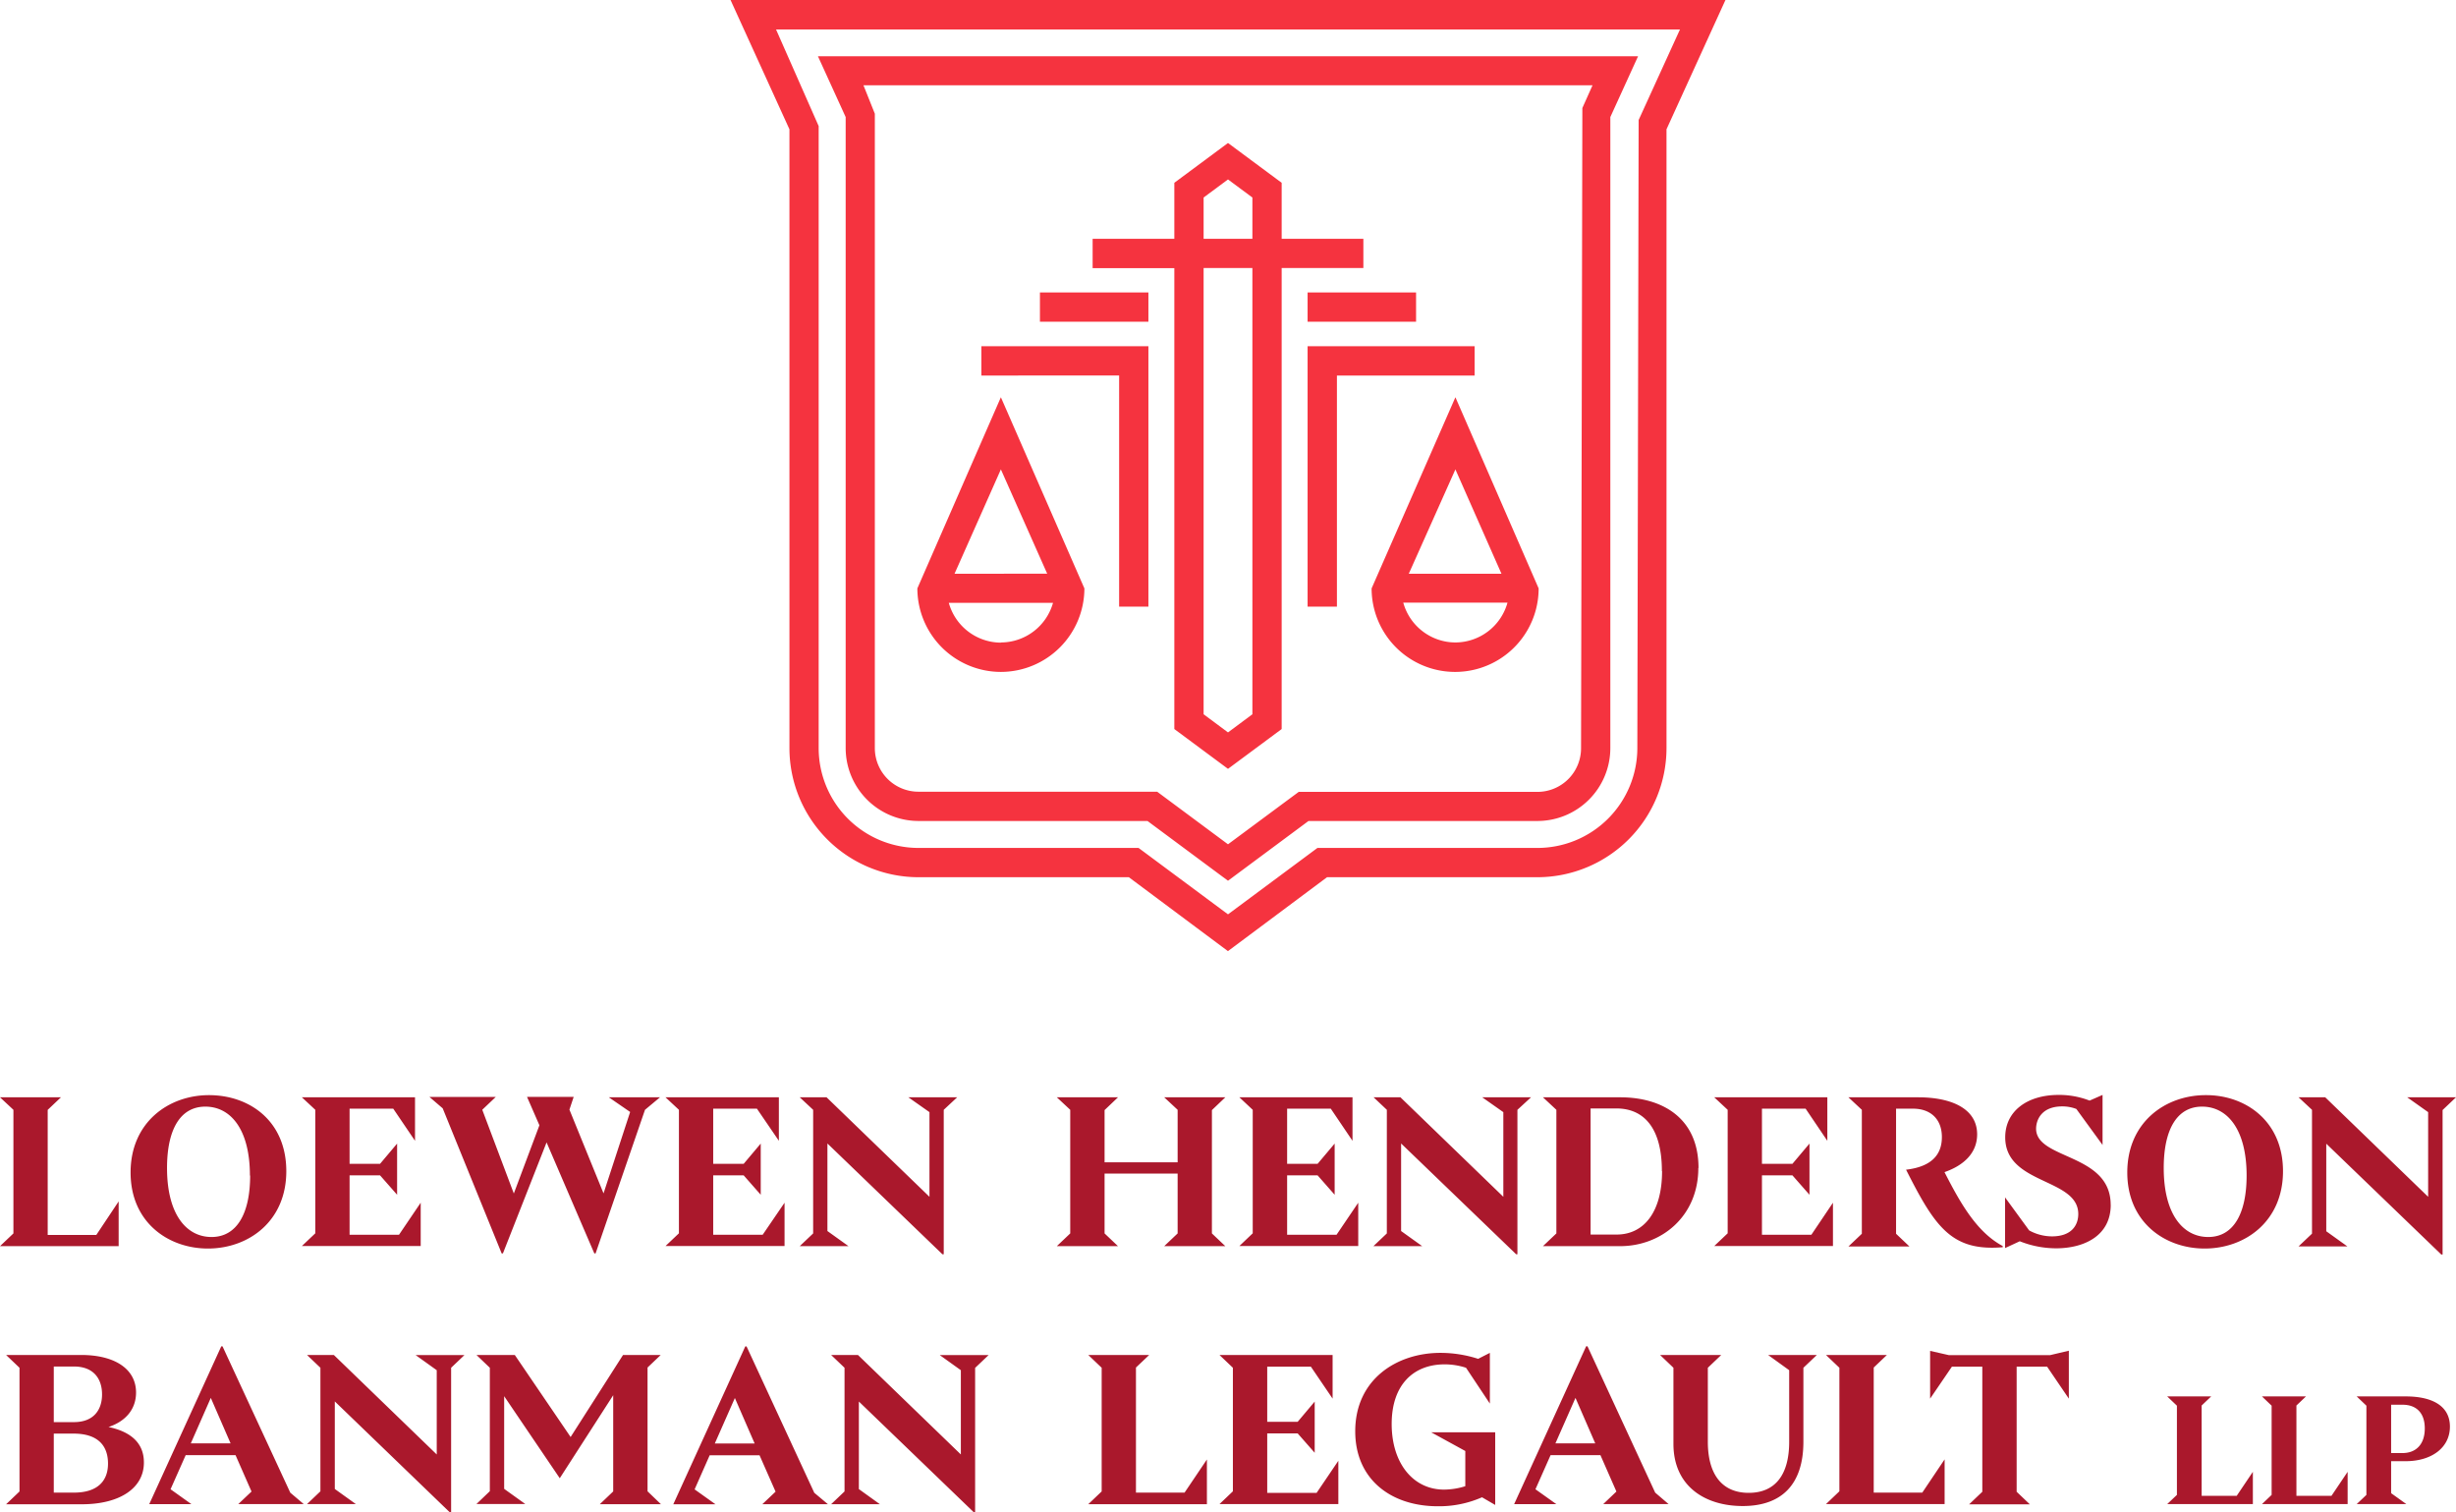 <svg xmlns="http://www.w3.org/2000/svg" viewBox="0 0 432 265.98"><defs><style>.cls-1{fill:#aa182c;}.cls-2{fill:#f5333f;}</style></defs><g id="Layer_2" data-name="Layer 2"><g id="Layer_1-2" data-name="Layer 1"><path class="cls-1" d="M20.87,211.31v7.87H0l2.36-2.24V195.2L0,193H10.72l-2.33,2.21v22h8.55ZM50.36,206c0,8.8-6.63,13.6-13.79,13.6-6.93,0-13.6-4.57-13.6-13.38s6.67-13.6,13.79-13.6S50.36,197.15,50.36,206Zm-6.4.78c0-8.17-3.41-12.14-7.84-12.14s-6.74,4.05-6.74,10.79c0,8.17,3.41,12.14,7.83,12.14S44,213.49,44,206.74ZM74,211.54v5.62h0v2H53.1l2.36-2.24V195.2L53.1,193H73v7.65L69.17,195H61.49v9.7h5.36l3-3.56v9l-3-3.41H61.49v10.45h8.69Zm39.45-16.34-8.69,25.26h-.22l-8.4-19.53-7.68,19.53h-.22L77.87,194.94l-2.33-2H87.2l-2.37,2.25,5.55,14.73,4.5-12-2.18-5h8.21l-.75,2.25,6,14.73,4.68-14.32L107.09,193h9ZM138,211.54v5.62h0v2H117.06l2.36-2.24V195.2L117.06,193H137v7.65L133.14,195h-7.69v9.7h5.36l3-3.56v9l-3-3.41h-5.36v10.45h8.7Zm28-16.34v25.41h-.23l-20.23-19.49v15.4l3.71,2.66h-8.58l2.36-2.24V195.2L140.67,193h4.72l18.1,17.5V195.61L159.78,193h8.58Zm47.17,21.74,2.36,2.24H204.78l2.36-2.24V206.41H194.29v10.53l2.36,2.24H185.89l2.36-2.24V195.2L185.89,193h10.76l-2.36,2.25v9.18h12.85V195.2L204.78,193h10.75l-2.36,2.25Zm25.74-5.4v5.62h0v2H218l2.35-2.24V195.2L218,193H237.9v7.65L234.08,195H226.4v9.7h5.36l3-3.56v9l-3-3.41H226.4v10.45h8.69Zm28-16.34v25.41h-.22l-20.24-19.49v15.4l3.71,2.66h-8.58l2.36-2.24V195.2L241.61,193h4.72l18.1,17.5V195.61L260.72,193h8.58Zm31.82,10.23c0,8.51-6.49,13.75-13.76,13.75H271.4l2.36-2.24V195.2L271.4,193H285C292.27,193,298.76,196.55,298.76,205.43Zm-6.41.53c0-7.54-3.15-11-8-11h-4.54v22.18h4.54C289.2,217.16,292.35,213.11,292.35,206Zm30.09,5.58v5.62h0v2H301.53l2.36-2.24V195.2L301.53,193h19.89v7.65L317.6,195h-7.68v9.7h5.36l3-3.56v9l-3-3.41h-5.36v10.45h8.69Zm29.86,7.64v.19c-9,.75-11.91-3.56-17-13.64,4.8-.56,6.3-2.92,6.3-5.73,0-3.23-2.06-5-5.06-5h-3v22l2.36,2.24H325.13l2.36-2.24V195.2L325.13,193h12.26c5.88,0,10.38,2,10.38,6.52,0,3.23-2.29,5.44-5.74,6.64C345,212,347.84,216.79,352.3,219.18Zm19-7.27c0,5.48-4.72,7.65-9.63,7.65a17.37,17.37,0,0,1-6.37-1.24l-2.59,1.2V210.6l4.24,5.81a8.37,8.37,0,0,0,4,1.05c3.63,0,4.64-2.14,4.64-3.93,0-6.38-12.85-5.1-12.85-13.49,0-4.61,3.86-7.46,9.4-7.46a14.72,14.72,0,0,1,5.44,1l2.28-1v8.8l-4.61-6.33a6.85,6.85,0,0,0-2.47-.45c-3.71,0-4.61,2.44-4.61,3.94C358.18,204,371.26,202.81,371.26,211.91ZM401.57,206c0,8.8-6.63,13.6-13.79,13.6-6.93,0-13.6-4.57-13.6-13.38s6.67-13.6,13.79-13.6C394.94,192.58,401.57,197.15,401.57,206Zm-6.4.78c0-8.17-3.41-12.14-7.84-12.14s-6.74,4.05-6.74,10.79c0,8.17,3.41,12.14,7.83,12.14S395.17,213.49,395.17,206.74Zm34.47-11.54v25.41h-.23l-20.23-19.49v15.4l3.71,2.66h-8.58l2.36-2.24V195.2L404.31,193H409l18.1,17.5V195.61L423.42,193H432Zm-404.33,62c0,4.5-4.23,7.34-10.94,7.34H1.07l2.36-2.25V240.57l-2.36-2.25H14.26c6,0,9.67,2.51,9.67,6.6,0,2.92-1.8,5.06-4.84,6.07C23,251.81,25.31,253.8,25.31,257.21ZM9.46,240.35v9.78H13c3.53,0,4.95-2.21,4.95-4.88s-1.42-4.9-4.95-4.9ZM19,257.43c0-3.18-1.8-5.28-6.07-5.28H9.46v10.38H13C17.22,262.53,19,260.43,19,257.43Zm34.43,7.12H41.91l2.33-2.21v0l-2.81-6.4H32.66l-2.66,6v0l3.67,2.62H26.25l12.67-27.76h.22l11.92,25.74ZM40.56,253.87l-3.48-8-3.52,8Zm38.79-13.3V266h-.23L58.89,246.49v15.4l3.71,2.66H54l2.36-2.25V240.57L54,238.32h4.72l18.1,17.5V241l-3.71-2.66h8.58Zm36.91,24H105.5l2.36-2.25V245.4L98.46,260l-9.78-14.43v16.3l3.71,2.66H83.81l2.35-2.25V240.57l-2.35-2.25h6.74l9.82,14.43,9.22-14.43h6.63l-2.32,2.21V262.3Zm29.37,0H134.09l2.33-2.21v0l-2.82-6.4h-8.77l-2.65,6v0l3.67,2.62h-7.42l12.66-27.76h.23l11.91,25.74Zm-12.89-10.68-3.48-8-3.53,8Zm38.78-13.3V266h-.22l-20.23-19.49v15.4l3.7,2.66h-8.58l2.36-2.25V240.57l-2.36-2.25h4.72l18.1,17.5V241l-3.71-2.66h8.59Zm40.77,16.11v7.87H191.42l2.36-2.25V240.57l-2.36-2.25h10.72l-2.33,2.21v22h8.55Zm23.12.23v5.62h0v2H214.5l2.36-2.25V240.57l-2.36-2.25h19.9V246l-3.82-5.62H222.9v9.7h5.35l3-3.56v9l-3-3.41H222.9v10.46h8.69ZM263,264.7l-2.32-1.35a18.72,18.72,0,0,1-7.76,1.58c-8.28,0-14.54-4.76-14.54-13.19,0-9.11,7.27-13.79,15-13.79A21.57,21.57,0,0,1,260,239l2.06-1.05v8.92l-4.19-6.3a12.12,12.12,0,0,0-3.75-.6c-5.51,0-9.33,3.6-9.33,10.49S248.56,262,254,262a12.57,12.57,0,0,0,3.74-.6v-6.19l-6-3.29H263Zm30.5-.15H282l2.32-2.21v0l-2.81-6.4h-8.77l-2.66,6v0l3.68,2.62h-7.43L279,236.79h.23l11.91,25.74ZM280.6,253.87l-3.48-8-3.53,8Zm36.61-13.3v13c0,7.57-3.86,11.32-10.68,11.32-6.63,0-12.18-3.49-12.18-10.94V240.57L292,238.32h10.76l-2.36,2.25v13c0,5.81,2.54,9,7.19,9s7.12-3.15,7.12-9V241L311,238.32h8.58Zm24.84,16.11v7.87H321.18l2.36-2.25V240.57l-2.36-2.25H331.9l-2.32,2.21v22h8.54Zm21.85-19.11V246l-3.82-5.62h-5.36v22l2.32,2.21H346.36l2.32-2.21v-22h-5.35L339.5,246v-8.4l3.3.75h17.8Zm32.37,21.3v5.68H381.2l1.71-1.62V247.24l-1.71-1.63h7.74l-1.68,1.6v15.88h6.17Zm16.67,0v5.68H397.87l1.7-1.62V247.24l-1.7-1.63h7.74l-1.68,1.6v15.88h6.17Zm7.65-1.87v5.63l2.68,1.92h-8.74l1.71-1.62V247.24l-1.71-1.63h8.64c4.49,0,7.76,1.57,7.76,5.31s-3.27,6.08-7.76,6.08Zm0-1.43h2c2.44,0,3.92-1.6,3.92-4.33s-1.48-4.17-3.92-4.17h-2Z"/><path class="cls-2" d="M128.5,0l10.36,22.74V131.59a22.72,22.72,0,0,0,22.7,22.7h37l17.43,13,17.43-13h37a22.73,22.73,0,0,0,22.71-22.7V22.74L303.5,0ZM288.23,21.11,288,131.59a17.58,17.58,0,0,1-17.56,17.55H231.73L216,160.82l-15.73-11.68H161.56A17.57,17.57,0,0,1,144,131.59V22.18l-7.5-17h159Zm-139.48-.52v111a12.83,12.83,0,0,0,12.81,12.81h40.28L216,154.91l14.16-10.51h40.28a12.83,12.83,0,0,0,12.81-12.81v-111l4.88-10.7H143.87ZM280.12,15,278.33,19l-.23,112.62a7.67,7.67,0,0,1-7.66,7.66h-42L216,148.5l-12.46-9.25h-42a7.67,7.67,0,0,1-7.66-7.66V20l-2-5ZM176.05,118.18a14.71,14.71,0,0,0,14.69-14.69L176.05,69.87l-14.69,33.62A14.71,14.71,0,0,0,176.05,118.18Zm0-5.15a9.55,9.55,0,0,1-9.16-7h18.33A9.55,9.55,0,0,1,176.05,113Zm8.15-12.12H167.9l8.15-18.35Zm12.65-34.86H172.62V60.9H202v45.8h-5.15ZM230,60.9h29.38v5.15H235.16V106.7H230Zm11.26,42.59a14.69,14.69,0,1,0,29.38,0L256,69.87Zm22.84-2.58H247.8L256,82.56ZM256,113a9.55,9.55,0,0,1-9.17-7h18.33A9.55,9.55,0,0,1,256,113ZM230,51.44h19.08v5.15H230Zm-28,5.15H182.92V51.44H202Zm4.56,71.64,9.44,7,9.44-7V47.14h14.37V42H225.44V32.15l-9.44-7-9.44,7V42H192.19v5.16h14.37Zm13.73-2.6L216,128.82l-4.29-3.19V47.14h8.58Zm-8.58-90.89L216,31.56l4.29,3.18V42h-8.58Z"/></g></g></svg>